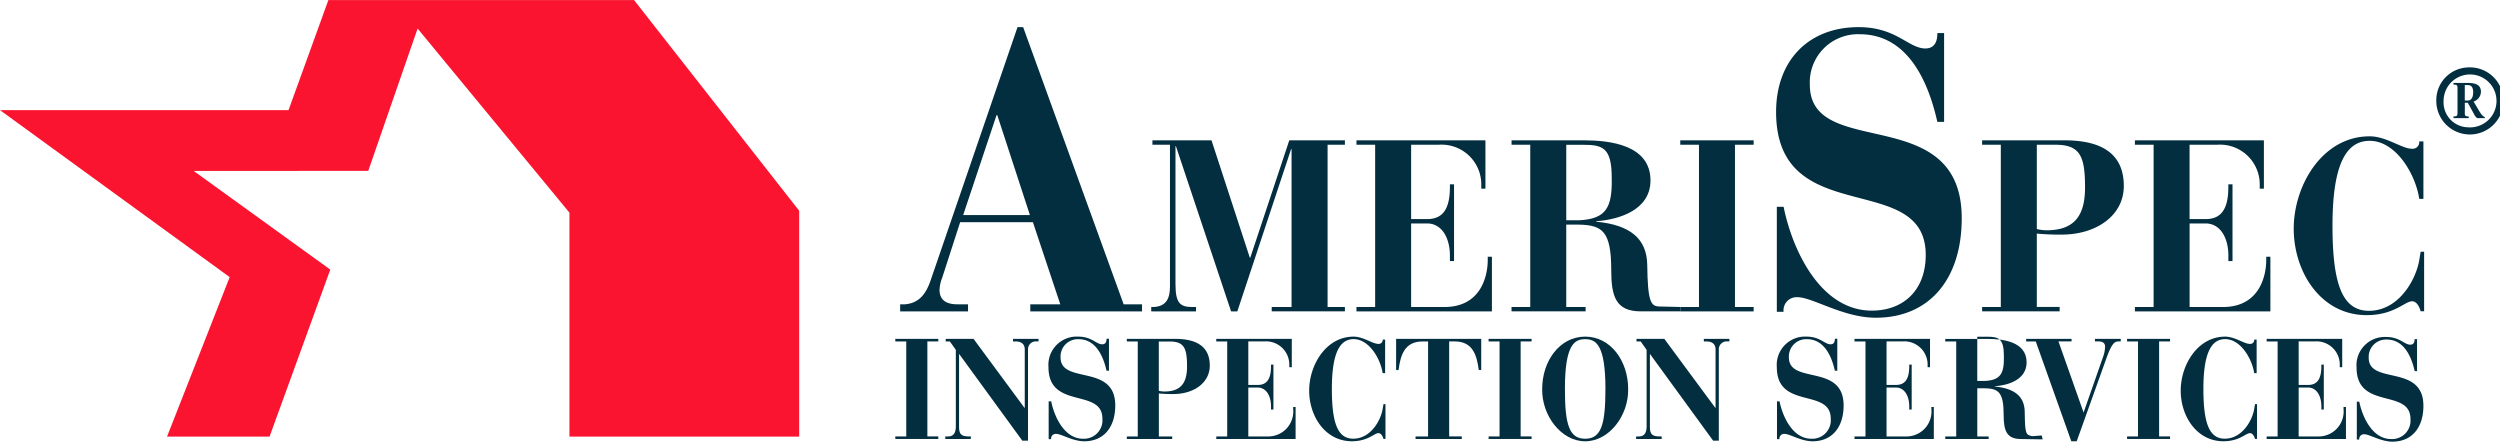 <svg xmlns="http://www.w3.org/2000/svg" width="250.04" height="44.17" viewBox="0 0 250.04 44.17"><path d="M118.345,280.649H108.094l6.265-15.947L91.387,248h28.857l3.987-11.011H154.8l16.517,21.073v22.592H148.341v-22.4l-15.188-18.415-4.936,14.238H110.752l13.669,9.872-6.075,16.706Z" transform="translate(-91.387 -236.984)" fill="#fa142f"/><path d="M310.833,271.319h.488c1.426-.119,2.1-1.067,2.551-2.37l8.7-25.352h.562l10.052,27.722h1.838v.711H323.848v-.711h3l-2.738-8.213h-7.276l-1.8,5.567a3.65,3.65,0,0,0-.263,1.185c0,1.3,1.05,1.461,1.8,1.461h1.05v.711h-6.789v-.711Zm12.978-8.925-3.263-9.992h-.075l-3.338,9.992Z" transform="translate(-220.803 -240.884)" fill="#022e40"/><path d="M372.055,287.873h.092c1.545,0,1.777-1.045,1.777-2.089V271.642h-1.755V271.2h5.909l3.831,11.736h.047l3.9-11.736h5.563v.438h-1.731v16.231h1.731v.437H384.1v-.437h1.985V272.078h-.047l-5.378,16.232h-.623l-5.516-16.522h-.046v13.776c0,1.969.484,2.309,1.732,2.309h.322v.437h-4.478v-.437Z" transform="translate(-256.908 -257.165)" fill="#022e40"/><path d="M422.072,287.873h1.87V271.642h-1.87V271.2h12.9v4.836h-.415V275.7a3.976,3.976,0,0,0-4.293-4.057h-2.724v7.435h1.592c1.5,0,2.286-.9,2.286-3.207V275.6h.415v7.678h-.415v-.559c0-1.725-.784-3.207-2.286-3.207h-1.592v8.359h3.324c3.785,0,4.339-3.3,4.339-4.69v-.34h.416v5.468H422.072v-.437Z" transform="translate(-286.405 -257.165)" fill="#022e40"/><path d="M459.886,287.873h1.869V271.642h-1.869V271.2h7.248c2.538,0,6.647.438,6.647,4.01,0,2.94-3.094,3.912-5.425,4.082v.048c3.394.316,5.054,1.7,5.1,4.3.047,3.815.369,4.18,1.292,4.18.232,0,2.01.048,2.01.048v.437h-3.953c-2.471,0-2.95-1.458-2.95-4.131,0-3.913-.9-4.5-3.277-4.544h-1.223v8.237h1.938v.437h-7.409v-.437Zm5.471-8.675h1.292c2.655-.145,3.325-1.215,3.255-4.252,0-3.013-.9-3.3-2.862-3.3h-1.685V279.2Z" transform="translate(-308.706 -257.165)" fill="#022e40"/><path d="M501.016,287.873h1.87V271.642h-1.87V271.2h7.34v.438h-1.87v16.231h1.87v.438h-7.34v-.438Z" transform="translate(-332.962 -257.165)" fill="#022e40"/><path d="M524.454,261.565h.676c.9,4.462,3.751,10.386,8.814,10.386,3.226,0,5.4-2.094,5.4-5.569,0-8.609-14.966-2.409-14.966-14.295,0-5.213,3.3-8.49,8.252-8.49,3.788,0,4.988,2.133,6.676,2.133,1.126,0,1.2-1.027,1.2-1.541h.675v8.886h-.675c-.938-4.185-3.037-8.767-7.764-8.767a4.817,4.817,0,0,0-4.989,5.055c0,7.622,15.191,1.62,15.191,13.348,0,6.16-3.3,9.951-8.589,9.951-3.264,0-6.34-2.053-7.84-2.053a1.314,1.314,0,0,0-1.388,1.461h-.676v-10.5Z" transform="translate(-346.74 -240.884)" fill="#022e40"/><path d="M574.6,287.873h1.87V271.642H574.6V271.2h8.24c4.04,0,5.932,1.58,5.932,4.568,0,2.94-2.724,4.86-6.209,4.86a24.613,24.613,0,0,1-2.492-.1v7.338h2.285v.437H574.6v-.437Zm5.471-7.8a4.048,4.048,0,0,0,.969.123c2.747,0,3.854-1.41,3.854-4.277,0-3.086-.461-4.277-2.954-4.277h-1.869v8.431Z" transform="translate(-376.357 -257.165)" fill="#022e40"/><path d="M611.851,287.873h1.87V271.642h-1.87V271.2h12.9v4.836h-.416V275.7a3.976,3.976,0,0,0-4.293-4.057h-2.724v7.435h1.593c1.5,0,2.285-.9,2.285-3.207V275.6h.416v7.678H621.2v-.559c0-1.725-.784-3.207-2.285-3.207h-1.593v8.359h3.323c3.786,0,4.34-3.3,4.34-4.69v-.34h.416v5.468H611.851v-.437Z" transform="translate(-398.326 -257.165)" fill="#022e40"/><path d="M663.535,276.5h-.415c-.369-2.478-2.332-5.808-4.962-5.808-2.331,0-3.716,2.309-3.716,8.5,0,5.905,1.016,8.5,3.647,8.5,2.978,0,4.709-3.11,5.032-5.079l.139-.826h.346v5.953h-.346c-.092-.365-.37-1-.853-1-.74,0-1.778,1.385-4.548,1.385-4.57,0-7.294-4.3-7.294-8.651,0-4.325,2.862-9.233,7.594-9.233,1.662,0,3.231,1.239,4.2,1.239a.667.667,0,0,0,.762-.729h.415V276.5Z" transform="translate(-421.156 -256.607)" fill="#022e40"/><path d="M309.653,329.359h1.095v-9.5h-1.095V319.6h4.3v.256h-1.094v9.5h1.094v.256h-4.3v-.256Z" transform="translate(-220.107 -285.708)" fill="#022e40"/><path d="M321.836,329.36h.244c.418,0,.81-.158.81-1.024V320.7l-.594-.84h-.418V319.6h2.784l5.095,6.9h.027V320.67c0-.54-.324-.811-.919-.811h-.256V319.6h2.553v.256h-.189a.783.783,0,0,0-.865.769v9.159h-.567l-6.3-8.647h-.028v7.267c0,.811.3.953,1.055.953h.121v.256h-2.554v-.256Z" transform="translate(-227.292 -285.708)" fill="#022e40"/><path d="M347.023,325.519h.242c.324,1.607,1.351,3.741,3.176,3.741a1.845,1.845,0,0,0,1.945-2.005c0-3.1-5.392-.868-5.392-5.148a2.829,2.829,0,0,1,2.973-3.059c1.365,0,1.8.769,2.4.769.407,0,.434-.369.434-.555h.242v3.2h-.242c-.339-1.508-1.095-3.157-2.8-3.157a1.734,1.734,0,0,0-1.8,1.82c0,2.744,5.472.583,5.472,4.806,0,2.219-1.189,3.585-3.095,3.585-1.176,0-2.283-.741-2.824-.741a.473.473,0,0,0-.5.526h-.242v-3.782Z" transform="translate(-242.129 -285.381)" fill="#022e40"/><path d="M366.092,329.36h1.094v-9.5h-1.094V319.6h4.825c2.365,0,3.473.924,3.473,2.674,0,1.721-1.6,2.844-3.635,2.844a14.284,14.284,0,0,1-1.459-.057v4.3h1.337v.256h-4.54v-.256Zm3.2-4.566a2.413,2.413,0,0,0,.567.071c1.608,0,2.256-.825,2.256-2.5,0-1.805-.27-2.5-1.73-2.5h-1.094v4.935Z" transform="translate(-253.392 -285.708)" fill="#022e40"/><path d="M387.894,329.36h1.095v-9.5h-1.095V319.6h7.554v2.831H395.2v-.2a2.328,2.328,0,0,0-2.514-2.375H391.1v4.353h.932c.879,0,1.338-.527,1.338-1.878v-.156h.243v4.494h-.243v-.325c0-1.011-.459-1.878-1.338-1.878H391.1v4.893h1.946a2.5,2.5,0,0,0,2.541-2.745v-.2h.243v3.2h-7.933v-.256Z" transform="translate(-266.249 -285.708)" fill="#022e40"/><path d="M418.148,322.7H417.9c-.216-1.451-1.365-3.4-2.905-3.4-1.364,0-2.175,1.351-2.175,4.978,0,3.455.594,4.978,2.135,4.978,1.743,0,2.757-1.821,2.946-2.973l.081-.483h.2v3.484h-.2c-.055-.213-.217-.583-.5-.583-.431,0-1.04.812-2.661.812-2.677,0-4.271-2.518-4.271-5.064s1.676-5.4,4.446-5.4c.972,0,1.892.725,2.46.725a.391.391,0,0,0,.446-.426h.244V322.7Z" transform="translate(-279.612 -285.381)" fill="#022e40"/><path d="M433.675,329.36h1.257v-9.5h-.554c-1.756,0-2.2,1.294-2.4,2.858h-.243V319.6h8.512v3.114H440c-.2-1.564-.648-2.858-2.405-2.858h-.554v9.5H438.3v.256h-4.622v-.256Z" transform="translate(-292.101 -285.708)" fill="#022e40"/><path d="M454.289,329.359h1.095v-9.5h-1.095V319.6h4.3v.256h-1.095v9.5h1.095v.256h-4.3v-.256Z" transform="translate(-305.405 -285.708)" fill="#022e40"/><path d="M471.654,319.048c2.554,0,4.3,2.446,4.3,5.235.054,2.659-1.905,5.234-4.3,5.234s-4.351-2.575-4.3-5.234c0-2.788,1.744-5.235,4.3-5.235Zm2.027,5.235c0-4.495-.987-4.978-2.027-4.978s-2.027.483-2.027,4.978c0,3.611.445,4.978,2.027,4.978s2.027-1.366,2.027-4.978Z" transform="translate(-313.111 -285.381)" fill="#022e40"/><path d="M490.248,329.36h.242c.419,0,.81-.158.81-1.024V320.7l-.593-.84h-.419V319.6h2.783l5.1,6.9h.025V320.67c0-.54-.323-.811-.917-.811h-.256V319.6h2.553v.256h-.19a.783.783,0,0,0-.865.769v9.159h-.567l-6.3-8.647h-.027v7.267c0,.811.3.953,1.054.953h.123v.256h-2.554v-.256Z" transform="translate(-326.612 -285.708)" fill="#022e40"/><path d="M524.581,325.519h.244c.324,1.607,1.352,3.741,3.175,3.741a1.846,1.846,0,0,0,1.947-2.005c0-3.1-5.393-.868-5.393-5.148a2.829,2.829,0,0,1,2.974-3.059c1.365,0,1.8.769,2.4.769.406,0,.432-.369.432-.555h.242v3.2h-.242c-.338-1.508-1.094-3.157-2.8-3.157a1.735,1.735,0,0,0-1.8,1.82c0,2.744,5.473.583,5.473,4.806,0,2.219-1.189,3.585-3.093,3.585-1.176,0-2.284-.741-2.825-.741a.473.473,0,0,0-.5.526h-.244v-3.782Z" transform="translate(-346.843 -285.381)" fill="#022e40"/><path d="M543.485,329.36h1.1v-9.5h-1.1V319.6h7.555v2.831H550.8v-.2a2.329,2.329,0,0,0-2.514-2.375h-1.594v4.353h.933c.878,0,1.337-.527,1.337-1.878v-.156h.244v4.494h-.244v-.325c0-1.011-.459-1.878-1.337-1.878h-.933v4.893h1.945a2.5,2.5,0,0,0,2.54-2.745v-.2h.243v3.2h-7.933v-.256Z" transform="translate(-358.007 -285.708)" fill="#022e40"/><path d="M565.618,329.048h1.095v-9.5h-1.095v-.256h4.244c1.486,0,3.891.256,3.891,2.346,0,1.721-1.81,2.29-3.176,2.39v.028c1.988.185,2.96,1,2.988,2.518.026,2.232.1,2.315.756,2.446l.943-.071.094.391s-1.656-.035-2.169-.035c-1.447,0-1.732-.854-1.732-2.418,0-2.29-.527-2.631-1.92-2.66h-.716v4.822h1.135v.256h-4.338v-.256Zm3.2-5.55h.756c1.555-.085,1.947-.711,1.906-2.489,0-1.763-.527-1.935-1.675-1.935h-.987V323.5Z" transform="translate(-371.06 -285.396)" fill="#022e40"/><path d="M585.343,319.6h4.54v.256h-1.311l2.513,7.111,1.987-5.674a3.191,3.191,0,0,0,.162-.91c0-.341-.2-.527-.662-.527h-.351V319.6h2.58v.256h-.216c-.365,0-.662.128-1.216,1.679l-2.973,8.307h-.54l-3.554-9.985h-.961V319.6Z" transform="translate(-382.693 -285.708)" fill="#022e40"/><path d="M609.94,329.359h1.095v-9.5H609.94V319.6h4.3v.256h-1.095v9.5h1.095v.256h-4.3v-.256Z" transform="translate(-397.199 -285.708)" fill="#022e40"/><path d="M630.609,322.7h-.243c-.217-1.451-1.367-3.4-2.906-3.4-1.365,0-2.175,1.351-2.175,4.978,0,3.455.595,4.978,2.135,4.978,1.743,0,2.756-1.821,2.947-2.973l.08-.483h.2v3.484h-.2c-.053-.213-.216-.583-.5-.583-.432,0-1.041.812-2.662.812-2.676,0-4.269-2.518-4.269-5.064s1.676-5.4,4.445-5.4c.974,0,1.892.725,2.459.725a.391.391,0,0,0,.447-.426h.243V322.7Z" transform="translate(-404.91 -285.381)" fill="#022e40"/><path d="M643.974,329.36h1.094v-9.5h-1.094V319.6h7.555v2.831h-.244v-.2a2.327,2.327,0,0,0-2.512-2.375h-1.6v4.353h.932c.879,0,1.339-.527,1.339-1.878v-.156h.243v4.494h-.243v-.325c0-1.011-.46-1.878-1.339-1.878h-.932v4.893h1.947a2.5,2.5,0,0,0,2.541-2.745v-.2h.242v3.2h-7.932v-.256Z" transform="translate(-417.27 -285.708)" fill="#022e40"/><path d="M687.041,258.328c.38-.027.406-.064.406-.419v-2.368c0-.346-.035-.383-.406-.41v-.163h1.4c.952,0,1.35.273,1.35.9a1.053,1.053,0,0,1-.736.965l.458.774c.244.419.45.729.667.775v.109h-.727c-.087,0-.225-.164-.3-.3l-.674-1.239h-.3v.957c0,.355.009.392.39.419v.164h-1.523v-.164Zm1.133-1.594h.286c.415,0,.554-.4.554-.829,0-.546-.225-.719-.546-.719h-.294v1.548Zm.338,2.677a2.647,2.647,0,1,0-2.458-2.64,2.5,2.5,0,0,0,2.458,2.64Zm0-5.992a3.356,3.356,0,1,1-3.186,3.351,3.274,3.274,0,0,1,3.186-3.351Z" transform="translate(-441.657 -246.677)" fill="#022e40"/><path d="M665.914,325.6h.243c.324,1.607,1.35,3.741,3.176,3.741a1.845,1.845,0,0,0,1.945-2c0-3.1-5.392-.869-5.392-5.148a2.829,2.829,0,0,1,2.973-3.059c1.365,0,1.8.769,2.4.769.407,0,.433-.37.433-.555h.243v3.2H671.7c-.339-1.509-1.095-3.157-2.8-3.157a1.734,1.734,0,0,0-1.8,1.82c0,2.745,5.472.584,5.472,4.807,0,2.219-1.188,3.584-3.094,3.584-1.176,0-2.284-.739-2.824-.739a.473.473,0,0,0-.5.526h-.243V325.6Z" transform="translate(-430.192 -285.43)" fill="#022e40"/></svg>
